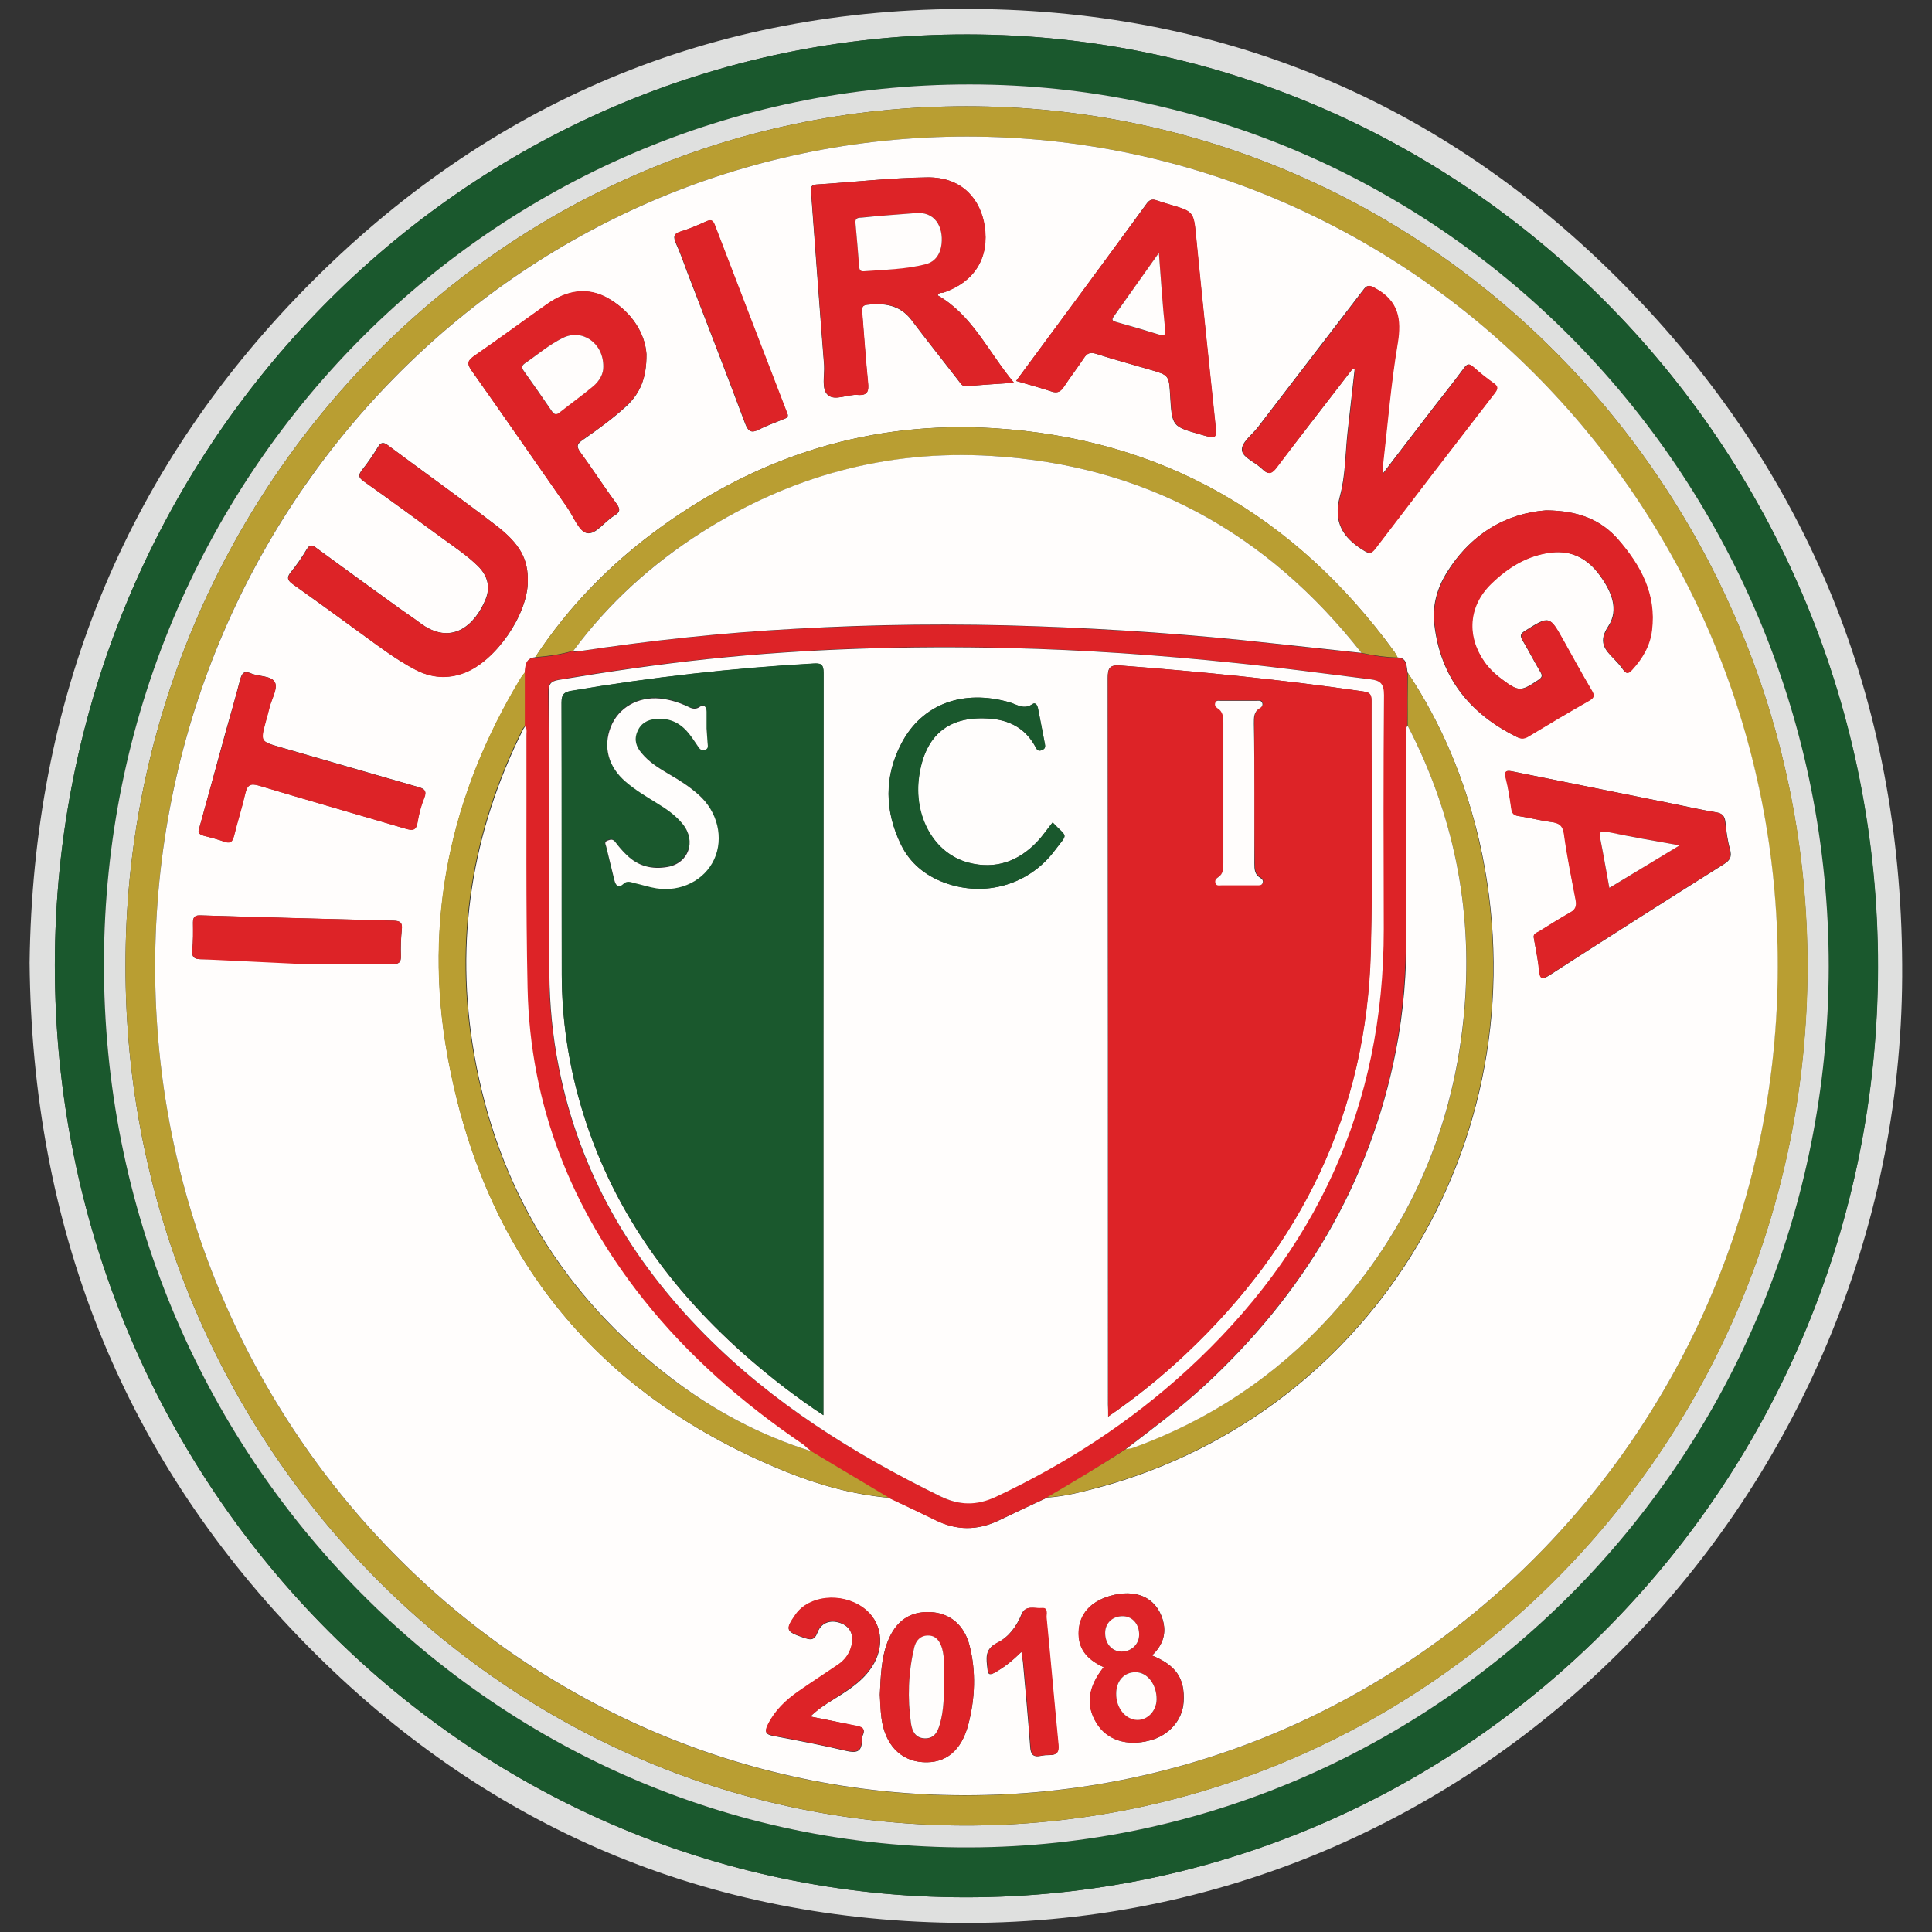 <?xml version="1.0" encoding="utf-8"?>
<!-- Generator: Adobe Illustrator 23.0.3, SVG Export Plug-In . SVG Version: 6.00 Build 0)  -->
<svg version="1.1" id="Layer_1" xmlns="http://www.w3.org/2000/svg" xmlns:xlink="http://www.w3.org/1999/xlink" x="0px" y="0px"
	 viewBox="0 0 841.9 841.9" style="enable-background:new 0 0 841.9 841.9;" xml:space="preserve">
<rect x="0" y="0" width="841.9" height="841.9" fill="#333333" stroke="none"/>
<style type="text/css">
	.st0{fill:#DFE0DF;}
	.st1{fill:#1A582D;}
	.st2{fill:#B99E32;}
	.st3{fill:#FFFDFC;}
	.st4{fill:#DD2327;}
</style>
<g>
	<path class="st0" d="M12.9,419.6c1.4-113.9,40.7-213,120.1-293.9C212.9,44.3,310.6,3.3,423.6,3.9C536.1,4.6,633,46.4,711.7,128.2
		c78.9,82.1,117.8,181.8,117.2,297.4c-1.1,224.5-182.4,415.7-413.6,412.3c-111.4-1.7-207.2-43.7-285.2-124.7
		C52.4,632.4,14,534,12.9,419.6z M420.8,826.8c219.3,0.1,397.3-181.3,397.5-405.2C818.6,197.3,641,15.3,421.7,15
		C202.2,14.7,24,196.4,23.9,420.5C23.8,644.7,201.5,826.7,420.8,826.8z"/>
	<path class="st1" d="M420.8,826.8C201.5,826.7,23.8,644.7,23.9,420.5C24,196.4,202.2,14.7,421.7,15
		c219.3,0.3,397,182.3,396.7,406.6C818.1,645.5,640.1,826.9,420.8,826.8z M796.9,421.3c0-211.8-167.9-384.3-374.2-384.5
		C214.5,36.6,45.9,207.9,45.3,419.1C44.6,634.3,217,808.5,427.5,805C629.3,801.6,796.5,633.5,796.9,421.3z"/>
	<path class="st0" d="M796.9,421.3C796.5,633.5,629.3,801.6,427.5,805C217,808.5,44.6,634.3,45.3,419.1
		C45.9,207.9,214.5,36.6,422.7,36.8C629,36.9,796.9,209.4,796.9,421.3z M54.7,420.8C54.3,625,215.6,794.7,419.5,795.5
		c203.3,0.8,367.8-166.9,368.1-373.8C788,217.1,626.7,46.3,421.1,46.3C215.3,46.3,54.4,217.2,54.7,420.8z"/>
	<path class="st2" d="M54.7,420.8C54.4,217.2,215.3,46.3,421.1,46.3c205.6,0,366.9,170.8,366.6,375.4
		c-0.4,206.9-164.8,374.6-368.1,373.8C215.6,794.7,54.3,625,54.7,420.8z M67.6,421.1c-0.1,199.1,158,361.1,352.6,361.3
		c195.8,0.2,354.1-161,354.4-360.9c0.3-199.9-157.9-362-353.3-362C225.8,59.4,67.6,221.1,67.6,421.1z"/>
	<path class="st3" d="M67.6,421.1c0.1-200,158.3-361.7,353.8-361.6c195.4,0.1,353.6,162.2,353.3,362
		C774.3,621.3,616,782.6,420.2,782.3C225.6,782.1,67.5,620.1,67.6,421.1z M613.4,293.1c-0.6-2.8,0-6.4-4.4-6.6
		c-0.5-0.8-0.9-1.7-1.4-2.5c-43.6-59.7-101.7-92.9-174.5-97.4c-53.2-3.3-101.9,11.7-145.4,43.3c-21.4,15.5-39.8,34.2-54.5,56.5
		c-4.2,0.4-4.1,3.7-4.4,6.7c-0.6,0.7-1.2,1.4-1.7,2.2c-30.7,50.7-42.7,105.8-32.1,164.5c15.9,88.4,66.2,148.8,147.9,181.7
		c14.2,5.7,29.1,9.8,44.5,11.2c6.8,3.2,13.6,6.4,20.3,9.7c9.2,4.6,18.2,4.6,27.5,0.2c7-3.4,14.1-6.7,21.2-10
		c7.5-0.5,14.8-2.4,22.1-4.3c121.9-32.9,194.7-156.1,166.2-281.6C638.5,340.2,628.4,315.6,613.4,293.1z M408.6,128.7
		c0.6-1.4,1.7-1,2.5-1.2c13.6-4.7,20.1-15.2,17.9-29.2c-1.7-10.7-9.1-21.2-25-21c-16.2,0.2-32.2,2.1-48.3,3.1
		c-2.2,0.1-2.4,1.1-2.3,3.1c1.9,25.2,3.7,50.4,5.7,75.6c0.3,4.4-1.3,10.3,1.6,13c3.1,2.8,8.6-0.4,13.1,0c4.3,0.3,4.8-1.7,4.4-5.4
		c-1-10-1.7-20.1-2.5-30.1c-0.1-1.7-0.6-3.5,2.1-3.8c7.5-0.8,14.3,0,19.4,6.7c6.7,8.9,13.6,17.5,20.4,26.3c1,1.2,1.6,2.7,3.6,2.5
		c6.5-0.6,13-1,20.6-1.5C430.6,153.3,423.7,137.3,408.6,128.7z M589.5,160.6c0.3,0.1,0.5,0.2,0.8,0.3c-1,9.2-2.1,18.4-3.1,27.6
		c-1,9.2-0.9,18.8-3.3,27.6c-3.1,11.5,1.3,18.2,10.2,23.7c2.4,1.5,3.3,1.7,5.1-0.7c17.2-22.6,34.6-45.1,51.9-67.6
		c1.4-1.8,1.9-2.9-0.3-4.5c-3.1-2.2-6.1-4.6-8.9-7.1c-1.7-1.6-2.6-1.4-4,0.5c-4.1,5.6-8.5,11.1-12.8,16.6
		c-7.4,9.6-14.8,19.3-22.7,29.6c0-1.7-0.1-2.4,0-3.1c2.1-18,3.5-36,6.5-53.8c1.8-10.8,0.3-18.6-9.7-24.1c-2.8-1.5-3.6-1.4-5.3,0.9
		c-15.2,19.9-30.6,39.8-45.8,59.7c-2.6,3.4-7.4,6.7-6.9,10.2c0.5,3.1,5.9,5.1,8.8,8c2.8,2.8,4.3,1.9,6.4-0.9
		C567.4,189.2,578.5,174.9,589.5,160.6z M673.7,222.4c-17.4,1.3-33.2,10.3-43.8,28c-3.9,6.6-5.8,14-4.9,21.6
		c2.7,23.4,15.6,39.1,35.9,49.1c1.7,0.8,3.1,0.9,4.8-0.1c8.9-5.3,17.8-10.6,26.8-15.8c2.2-1.3,2.3-2.3,1-4.4
		c-4.2-7.1-8.2-14.4-12.2-21.6c-6.2-11.1-6.1-11-16.8-4.3c-2.3,1.4-2.1,2.4-0.9,4.4c2.6,4.4,4.9,8.9,7.5,13.3c1.1,1.8,1,2.5-0.8,3.7
		c-7.6,5.1-8.6,5.2-16-0.4c-2.8-2.1-5.3-4.5-7.4-7.3c-8.1-11.4-7.2-24.6,2.8-34.3c7.4-7.2,16-12.4,26.3-13.6c8.9-1,15.9,2.8,21.1,10
		c4.9,6.7,8.6,14.8,3.7,22.2c-4.4,6.7-1.7,10,2.4,14.1c1.4,1.5,2.8,3,4,4.7c1.4,2.1,2.4,1.8,3.9,0.1c4.5-4.9,7.8-10.5,8.6-17.2
		c2-15.8-5-28.3-14.6-39.5C697.7,226.5,687.8,222.5,673.7,222.4z M668.4,408.8c0.8,4.7,1.8,9.4,2.4,14.1c0.4,3.6,1.1,4.2,4.4,2.1
		c25.2-16.3,50.6-32.4,76-48.4c2.7-1.7,3.6-3.2,2.7-6.5c-1.1-3.8-1.6-7.8-2-11.8c-0.3-2.6-1.2-3.8-3.9-4.3c-6.8-1.1-13.5-2.7-20.2-4
		c-22.8-4.6-45.7-9.2-68.5-13.8c-2.4-0.5-3.9-0.6-3,2.9c1.1,4.3,1.7,8.8,2.4,13.2c0.3,2.1,1,3,3.1,3.3c4.8,0.7,9.5,2,14.3,2.6
		c3.4,0.4,5.1,1.4,5.6,5.4c1.3,9.6,3.2,19.2,5.1,28.8c0.5,2.4,0,3.8-2.2,5.1c-4.6,2.6-9.2,5.5-13.7,8.3
		C669.6,406.5,668,406.9,668.4,408.8z M442.8,166c5.6,1.6,10.6,3,15.4,4.6c2.6,0.9,4,0,5.4-2.1c2.8-4.2,5.9-8.2,8.7-12.5
		c1.5-2.2,2.9-2.6,5.4-1.8c7.7,2.5,15.6,4.6,23.4,6.9c8.3,2.4,8.3,2.4,8.8,11.3c0.8,13.4,0.8,13.4,13.1,16.9
		c7.4,2.1,7.3,2.2,6.4-6.1c-2.8-26.6-5.6-53.1-8.2-79.7c-1.1-11.3-0.9-11.3-11.9-14.5c-1.8-0.5-3.6-1.1-5.4-1.7
		c-1.9-0.7-3.1-0.2-4.3,1.5C481,114.4,462.1,139.9,442.8,166z M230,253.6c0.2-9.7-3.1-16.4-13.9-24.7
		c-15.5-11.9-31.4-23.2-47.1-34.9c-2-1.5-3.1-1.3-4.4,0.9c-2.1,3.4-4.3,6.7-6.8,9.8c-1.8,2.3-1.7,3.4,0.8,5.1
		c11.7,8.3,23.3,16.8,34.8,25.2c5.1,3.7,10.3,7.2,14.9,11.7c4.1,4.1,5.5,9,3.3,14.4c-4.6,11.3-15,20.8-28.9,10.1
		c-2.9-2.2-5.9-4.1-8.9-6.3c-12-8.7-24-17.4-35.9-26.1c-1.9-1.4-2.9-1.7-4.3,0.6c-2,3.4-4.3,6.7-6.8,9.8c-2.2,2.6-1.4,3.8,1,5.5
		c10.4,7.4,20.7,14.9,31,22.4c7.1,5.2,14.2,10.5,22,14.6c7,3.7,14.3,4.3,21.7,1.4C216,288,229.8,268.1,230,253.6z M281.7,154.3
		c-0.6-8.8-6.1-18-16-23.9c-9.4-5.6-18.7-3.9-27.3,2.2c-10.6,7.5-21,15.1-31.6,22.5c-2.9,2-3.5,3.3-1.2,6.5
		c14,19.8,27.8,39.8,41.7,59.7c2.7,3.9,5,10.2,8.4,11c3.9,0.9,7.7-5,11.9-7.5c2.5-1.5,3-2.7,1-5.4c-5.4-7.3-10.3-14.9-15.6-22.2
		c-2-2.7-1.5-3.8,1-5.5c6.7-4.7,13.4-9.5,19.4-15.1C278.7,171.4,281.8,165.1,281.7,154.3z M86.8,361c-0.8,1.9,0.2,2.6,1.8,3.1
		c3,0.8,6.1,1.6,9,2.6c2.5,0.9,3.6,0.3,4.3-2.4c1.5-6.2,3.5-12.3,4.9-18.5c0.9-3.8,2.2-4.6,6-3.5c21.3,6.4,42.7,12.5,64,18.8
		c2.9,0.8,4.5,0.9,5.1-2.8c0.6-3.6,1.5-7.2,2.9-10.6c1.3-3.2,0-4.1-2.7-4.8c-20-5.7-40-11.6-59.9-17.3c-8.9-2.6-8.9-2.5-6.4-11.4
		c0.5-2,1.1-4,1.6-6c1-3.7,3.7-8.2,2.4-10.8c-1.5-3.1-7-2.5-10.5-4c-2.8-1.2-3.8-0.3-4.6,2.5c-2,7.7-4.2,15.4-6.4,23.1
		C94.5,333.1,90.6,347,86.8,361z M129.6,417.9c0,0.7,0,1.4,0,2.1c13.8,0,27.5-0.1,41.3,0.1c2.8,0,3.9-0.5,3.8-3.6
		c-0.1-3.8,0-7.7,0.4-11.5c0.3-3.1-0.9-3.7-3.6-3.8c-28-0.7-56-1.4-84-2.3c-2.4-0.1-3.4,0.5-3.4,3.1c0.1,4,0.1,8-0.3,12
		c-0.3,3.3,1,4,4,4C101.7,417.8,115.7,417.9,129.6,417.9z M343.3,180.8c-0.2-0.6-0.4-1-0.6-1.4c-10.5-27.1-20.9-54.3-31.3-81.4
		c-0.9-2.3-1.9-2.3-3.9-1.4c-3.6,1.6-7.2,3.2-10.9,4.3c-3.3,1-3.2,2.5-2,5.3c1.8,3.9,3.2,8,4.7,12c8.5,22.1,17.1,44.2,25.4,66.4
		c1.4,3.6,2.8,4.2,6,2.6c3.3-1.7,6.9-2.9,10.4-4.4C342.1,182.3,343.4,182.3,343.3,180.8z M502,721.4c4.8-4.6,6.5-9.7,4.6-15.9
		c-3-9.5-11.7-13.3-23-10c-8.3,2.4-13.1,7.8-13.5,15.2c-0.4,7.2,3,12.2,10.9,15.8c-6.9,8.7-7.9,16.7-3.1,24.4
		c4.5,7.4,13.3,10.2,23.3,7.5c8.3-2.2,14.1-8.9,14.6-16.7C516.4,731.5,512.6,725.7,502,721.4z M383.4,738.5
		c0.2,2.8,0.3,6.5,0.7,10.1c1.5,11.6,8.3,18.7,18.1,19.3c9.9,0.6,16.8-5,19.8-16.6c2.9-11.3,3.4-22.8,0.5-34.2
		c-2.3-9-8.6-14.2-17-14.6c-9-0.4-15.2,3.9-18.7,12.9C384,722.6,383.8,730.1,383.4,738.5z M353.1,748c4.7-4.5,9.5-6.9,13.9-9.8
		c4.9-3.2,9.6-6.6,12.9-11.7c6.1-9.2,4.4-20.1-3.8-25.9c-9.5-6.7-23.5-5.3-29.3,3c-4.7,6.6-4.4,7.4,3.2,10c3,1,4.8,1.6,6.3-2.3
		c1.7-4.5,6.2-5.7,10.7-3.7c3.8,1.7,5.3,5.4,4,10c-0.9,3.4-3,6-5.7,7.9c-5.7,3.9-11.5,7.7-17.2,11.6c-5.5,3.8-10.3,8.3-13.4,14.5
		c-1.6,3.2-1,4.3,2.4,4.9c10.6,2,21.2,4,31.7,6.5c4.3,1,6.8,0.5,6.8-4.5c0-0.6,0-1.4,0.2-1.9c1.7-3.4-0.3-4-2.9-4.5
		C366.6,750.7,360.3,749.4,353.1,748z M445.1,719.8c0.3,2.1,0.6,3.5,0.7,5c1.1,12.1,2.2,24.2,3.1,36.3c0.2,3.2,1.1,4.7,4.4,4.1
		c1.4-0.3,2.8-0.4,4.2-0.4c3,0,3.9-1.3,3.6-4.4c-1.8-18.4-3.4-36.9-5.2-55.3c-0.1-1.5,1-4.6-2.1-4.3c-3,0.3-7-1.5-8.7,2.7
		c-2.2,5.4-5.7,10-10.6,12.4c-5.6,2.8-4.7,6.9-4.2,11.5c0.2,2.2,0.8,2.7,2.9,1.6C437.6,726.6,441.2,723.7,445.1,719.8z"/>
	<path class="st4" d="M456.2,652.6c-7.1,3.3-14.1,6.6-21.2,10c-9.2,4.4-18.3,4.4-27.5-0.2c-6.7-3.3-13.5-6.5-20.3-9.7
		c-11.3-6.7-22.5-13.5-33.8-20.2c-1.2-0.9-2.4-2-3.7-2.8c-26.2-17.8-50-38.4-69.9-63.5c-31.3-39.5-49.2-84.3-50.3-135.4
		c-0.8-36.5-0.3-73-0.5-109.4c0-1.6,0.4-3.2-0.4-4.7c0-7.8,0-15.6,0-23.4c0.3-3,0.2-6.3,4.4-6.7c5.7-0.5,11.3-1.2,16.7-2.9
		c0.7,0.7,1.4,0.3,2.2,0.2c31.3-4.7,62.7-8.1,94.3-9.8c35-1.9,70.1-2.4,105.2-1.1c34.3,1.3,68.5,3.6,102.6,7.4
		c13,1.5,26.1,2.8,39.1,4.2c5.2,1.1,10.4,2,15.8,2c4.4,0.2,3.7,3.9,4.4,6.6c0,7.7,0,15.3-0.1,23c-0.9,1-0.5,2.1-0.5,3.2
		c0,28.8,0,57.7,0,86.5c0,17.5-1.3,34.8-4.6,52c-11.4,58.6-40.7,106.6-83.8,146.3c-10.7,9.9-22.4,18.5-33.9,27.3
		C479.4,638.9,467.9,645.8,456.2,652.6z M239.2,371.5c0,17.5-0.1,34.9,0,52.4c0.1,13.8,1.5,27.5,4.1,41c9,45.7,31.4,83.8,63.4,116.3
		c29.8,30.2,65.1,52.1,102.6,70.6c8.5,4.2,16.1,4.3,24.6,0.3c30.3-14.3,58.3-32.3,83.1-55.1c56-51.3,85.9-114.8,85.8-192.3
		c0-34-0.1-67.9,0.1-101.9c0-5.1-1.7-6.3-6.1-6.9c-19.6-2.4-39.1-5.1-58.7-7.1c-32.7-3.4-65.5-5.7-98.4-6.5
		c-43.9-1.1-87.7,0.2-131.4,4.8c-21.8,2.3-43.5,5.4-65.1,9.1c-3.7,0.6-4.3,2.1-4.3,5.5C239.3,325,239.2,348.3,239.2,371.5z"/>
	<path class="st2" d="M353.5,632.4c11.3,6.7,22.5,13.5,33.8,20.2c-15.4-1.4-30.2-5.4-44.5-11.2c-81.7-32.9-132-93.2-147.9-181.7
		c-10.6-58.7,1.4-113.7,32.1-164.5c0.5-0.8,1.1-1.5,1.7-2.2c0,7.8,0,15.6,0,23.4c-0.3,0.4-0.6,0.7-0.9,1.1
		c-22.5,44.9-30.1,92.3-21.4,141.9c10.2,58.3,39,105.2,85.4,140.7C310.7,614.5,331.1,625.4,353.5,632.4z"/>
	<path class="st2" d="M609.1,286.5c-5.3-0.1-10.6-0.9-15.8-2c-41.4-52.7-94.9-81.8-161-85.8c-45.6-2.7-87.8,8.7-126.6,33.3
		c-21.6,13.7-40.5,30.7-55.8,51.5c-5.5,1.7-11.1,2.4-16.7,2.9c14.7-22.3,33.1-40.9,54.5-56.5c43.5-31.6,92.2-46.6,145.4-43.3
		c72.8,4.5,130.9,37.6,174.5,97.4C608.2,284.8,608.6,285.7,609.1,286.5z"/>
	<path class="st2" d="M613.4,316.2c0-7.7,0-15.3,0.1-23c14.9,22.5,25.1,47.1,31,73.4c28.5,125.6-44.3,248.8-166.2,281.6
		c-7.2,2-14.5,3.8-22.1,4.3c11.6-6.8,23.2-13.7,34.5-21.1c1.1-0.2,2.2-0.3,3.2-0.6c33-12,61.7-30.9,85.7-57.1
		c34.8-38,54.5-83,58.7-134.9C641.7,395.5,633.3,354.6,613.4,316.2z"/>
	<path class="st4" d="M408.6,128.7c15.1,8.6,22,24.6,33.3,38.1c-7.6,0.5-14.1,0.9-20.6,1.5c-2,0.2-2.7-1.2-3.6-2.5
		c-6.8-8.8-13.7-17.4-20.4-26.3c-5.1-6.8-11.8-7.6-19.4-6.7c-2.7,0.3-2.2,2.1-2.1,3.8c0.8,10,1.5,20.1,2.5,30.1
		c0.4,3.7-0.1,5.7-4.4,5.4c-4.5-0.4-10,2.8-13.1,0c-2.9-2.6-1.3-8.5-1.6-13c-2-25.2-3.8-50.4-5.7-75.6c-0.1-1.9,0-2.9,2.3-3.1
		c16.1-1,32.1-2.9,48.3-3.1c15.9-0.2,23.3,10.3,25,21c2.2,13.9-4.3,24.5-17.9,29.2C410.3,127.7,409.2,127.3,408.6,128.7z
		 M398.4,92.9c-9.2,0.7-15.9,1.2-22.6,1.8c-1.5,0.1-3.2-0.1-3,2.5c0.6,6.4,1.1,12.7,1.6,19.1c0.1,1.4,0.7,1.9,2.1,1.8
		c9-0.7,18.2-0.8,27-3.1c4.2-1.1,6.4-4.4,6.8-8.8C411.1,98.8,407.5,91.8,398.4,92.9z"/>
	<path class="st4" d="M589.5,160.6c-11,14.3-22.1,28.5-32.9,42.9c-2.1,2.8-3.6,3.8-6.4,0.9c-2.9-2.9-8.4-5-8.8-8
		c-0.5-3.5,4.3-6.8,6.9-10.2c15.2-19.9,30.6-39.7,45.8-59.7c1.7-2.3,2.6-2.5,5.3-0.9c10,5.5,11.5,13.3,9.7,24.1
		c-3,17.8-4.4,35.9-6.5,53.8c-0.1,0.7,0,1.5,0,3.1c7.9-10.3,15.3-19.9,22.7-29.6c4.3-5.5,8.6-11,12.8-16.6c1.4-1.9,2.3-2,4-0.5
		c2.8,2.5,5.8,4.9,8.9,7.1c2.2,1.5,1.7,2.7,0.3,4.5c-17.4,22.5-34.7,45-51.9,67.6c-1.8,2.3-2.7,2.1-5.1,0.7
		c-9-5.5-13.3-12.2-10.2-23.7c2.4-8.8,2.2-18.4,3.3-27.6c1-9.2,2.1-18.4,3.1-27.6C590,160.8,589.7,160.7,589.5,160.6z"/>
	<path class="st4" d="M673.7,222.4c14.1,0.1,24,4.1,31.6,12.8c9.7,11.2,16.6,23.7,14.6,39.5c-0.8,6.7-4.1,12.3-8.6,17.2
		c-1.5,1.7-2.5,2-3.9-0.1c-1.1-1.7-2.5-3.3-4-4.7c-4.1-4.1-6.8-7.4-2.4-14.1c4.9-7.4,1.2-15.5-3.7-22.2c-5.2-7.2-12.2-11-21.1-10
		c-10.4,1.2-18.9,6.4-26.3,13.6c-10,9.7-10.9,22.9-2.8,34.3c2.1,2.9,4.6,5.3,7.4,7.3c7.4,5.5,8.4,5.5,16,0.4c1.8-1.2,1.9-2,0.8-3.7
		c-2.6-4.3-4.9-8.9-7.5-13.3c-1.2-2-1.4-3,0.9-4.4c10.7-6.7,10.6-6.8,16.8,4.3c4,7.2,8,14.5,12.2,21.6c1.2,2.1,1.2,3.1-1,4.4
		c-9,5.1-17.9,10.4-26.8,15.8c-1.7,1-3.1,1-4.8,0.1c-20.3-10-33.2-25.7-35.9-49.1c-0.9-7.6,1-15.1,4.9-21.6
		C640.5,232.7,656.3,223.7,673.7,222.4z"/>
	<path class="st4" d="M668.4,408.8c-0.5-2,1.2-2.3,2.3-3c4.5-2.8,9.1-5.7,13.7-8.3c2.1-1.2,2.6-2.7,2.2-5.1
		c-1.8-9.6-3.8-19.1-5.1-28.8c-0.5-3.9-2.2-4.9-5.6-5.4c-4.8-0.6-9.5-1.9-14.3-2.6c-2.2-0.3-2.8-1.3-3.1-3.3
		c-0.6-4.4-1.3-8.9-2.4-13.2c-0.9-3.4,0.6-3.4,3-2.9c22.8,4.6,45.7,9.2,68.5,13.8c6.7,1.4,13.5,2.9,20.2,4c2.8,0.4,3.6,1.7,3.9,4.3
		c0.5,4,1,8,2,11.8c0.9,3.2,0,4.8-2.7,6.5c-25.4,16-50.7,32.1-76,48.4c-3.3,2.1-4,1.5-4.4-2.1C670.2,418.2,669.2,413.5,668.4,408.8z
		 M731.9,368.4c-11.3-2.1-21.5-3.9-31.6-5.8c-2.5-0.5-3.5-0.3-3,2.7c1.4,7,2.6,14.1,4,21.7C711.4,380.8,721.1,374.9,731.9,368.4z"/>
	<path class="st4" d="M442.8,166c19.3-26.1,38.1-51.6,56.9-77.2c1.3-1.7,2.5-2.2,4.3-1.5c1.8,0.6,3.6,1.2,5.4,1.7
		c11,3.2,10.8,3.2,11.9,14.5c2.6,26.6,5.4,53.1,8.2,79.7c0.9,8.3,1,8.3-6.4,6.1c-12.2-3.5-12.2-3.5-13.1-16.9
		c-0.6-8.9-0.6-8.9-8.8-11.3c-7.8-2.3-15.7-4.4-23.4-6.9c-2.6-0.8-4-0.4-5.4,1.8c-2.8,4.2-5.9,8.2-8.7,12.5c-1.4,2.1-2.8,3-5.4,2.1
		C453.4,169,448.4,167.7,442.8,166z M505,110.2c-6.9,9.8-13.2,18.7-19.6,27.5c-1.5,2-0.4,2.3,1.2,2.7c6.2,1.8,12.3,3.6,18.4,5.4
		c2.4,0.7,2.8,0.1,2.6-2.4C506.6,132.8,505.9,122.1,505,110.2z"/>
	<path class="st4" d="M230,253.6c-0.3,14.5-14.1,34.4-27.4,39.6c-7.5,2.9-14.7,2.3-21.7-1.4c-7.8-4.1-14.9-9.4-22-14.6
		c-10.3-7.5-20.6-15.1-31-22.4c-2.4-1.7-3.2-2.9-1-5.5c2.5-3,4.8-6.4,6.8-9.8c1.4-2.3,2.4-2,4.3-0.6c11.9,8.8,23.9,17.5,35.9,26.1
		c2.9,2.1,6,4.1,8.9,6.3c13.9,10.6,24.3,1.2,28.9-10.1c2.2-5.4,0.8-10.4-3.3-14.4c-4.5-4.5-9.8-8-14.9-11.7
		c-11.6-8.5-23.1-17-34.8-25.2c-2.5-1.8-2.6-2.9-0.8-5.1c2.5-3.1,4.7-6.4,6.8-9.8c1.3-2.1,2.4-2.4,4.4-0.9
		c15.7,11.7,31.6,23,47.1,34.9C226.9,237.2,230.2,243.9,230,253.6z"/>
	<path class="st4" d="M281.7,154.3c0.1,10.8-3,17.1-8.4,22.2c-6,5.7-12.7,10.5-19.4,15.1c-2.5,1.7-3,2.8-1,5.5
		c5.4,7.3,10.2,14.9,15.6,22.2c2,2.7,1.5,3.9-1,5.4c-4.1,2.5-8,8.3-11.9,7.5c-3.4-0.8-5.7-7.1-8.4-11
		c-13.9-19.9-27.7-39.9-41.7-59.7c-2.3-3.2-1.7-4.4,1.2-6.5c10.6-7.3,21-15,31.6-22.5c8.7-6.1,18-7.9,27.3-2.2
		C275.6,136.3,281.1,145.5,281.7,154.3z M262.9,159.8c0.1-10.5-9.4-16.7-17.8-12.5c-5.9,3-11,7.3-16.4,11c-1.6,1.1-1.5,1.9-0.5,3.4
		c4.1,5.8,8.2,11.6,12.2,17.5c1,1.5,1.9,1.7,3.4,0.5c4.8-3.8,9.8-7.4,14.5-11.3C261.3,166.1,263,162.8,262.9,159.8z"/>
	<path class="st4" d="M86.8,361c3.9-14,7.7-27.9,11.6-41.9c2.1-7.7,4.3-15.3,6.4-23.1c0.7-2.8,1.8-3.7,4.6-2.5
		c3.6,1.5,9.1,0.9,10.5,4c1.2,2.6-1.5,7.1-2.4,10.8c-0.5,2-1,4-1.6,6c-2.4,8.9-2.4,8.8,6.4,11.4c20,5.8,39.9,11.6,59.9,17.3
		c2.7,0.8,4,1.6,2.7,4.8c-1.4,3.4-2.3,7-2.9,10.6c-0.6,3.7-2.3,3.6-5.1,2.8c-21.3-6.3-42.7-12.4-64-18.8c-3.7-1.1-5.1-0.4-6,3.5
		c-1.4,6.2-3.4,12.3-4.9,18.5c-0.7,2.7-1.8,3.3-4.3,2.4c-2.9-1.1-6-1.8-9-2.6C87,363.6,86,362.9,86.8,361z"/>
	<path class="st4" d="M87.8,418c-2.9,0-4.3-0.7-4-4c0.4-4,0.3-8,0.3-12c0-2.6,1-3.2,3.4-3.1c28,0.8,56,1.6,84,2.3
		c2.7,0.1,4,0.7,3.6,3.8c-0.4,3.8-0.6,7.7-0.4,11.5c0.1,3.1-1.1,3.6-3.8,3.6c-13.8-0.2-27.5-0.1-41.3-0.1"/>
	<path class="st4" d="M343.3,180.8c0.1,1.5-1.2,1.5-2.1,1.9c-3.5,1.4-7,2.7-10.4,4.4c-3.2,1.7-4.7,1.1-6-2.6
		c-8.3-22.2-16.9-44.2-25.4-66.4c-1.5-4-2.9-8.1-4.7-12c-1.2-2.7-1.3-4.3,2-5.3c3.7-1.1,7.4-2.7,10.9-4.3c2-0.9,3-0.9,3.9,1.4
		c10.4,27.2,20.9,54.3,31.3,81.4C342.9,179.8,343.1,180.3,343.3,180.8z"/>
	<path class="st4" d="M502,721.4c10.6,4.4,14.4,10.2,13.7,20.3c-0.5,7.9-6.3,14.5-14.6,16.7c-10,2.7-18.8-0.1-23.3-7.5
		c-4.8-7.8-3.8-15.7,3.1-24.4c-7.9-3.6-11.3-8.6-10.9-15.8c0.4-7.4,5.2-12.7,13.5-15.2c11.3-3.3,20,0.5,23,10
		C508.5,711.6,506.8,716.8,502,721.4z M486.4,738c0,6.2,4.1,11.3,9.1,11.4c4.7,0.1,8.5-3.8,8.5-8.9c0.1-6.4-4-11.8-9.1-11.9
		C489.9,728.7,486.4,732.5,486.4,738z M496.4,712.5c0.1-4.6-2.8-8-6.8-8.2c-4.4-0.2-7.8,2.7-8,6.9c-0.2,4.8,2.8,8.5,7,8.5
		C492.9,719.9,496.3,716.7,496.4,712.5z"/>
	<path class="st4" d="M383.4,738.5c0.4-8.4,0.7-15.9,3.4-23.1c3.5-9,9.7-13.4,18.7-12.9c8.4,0.4,14.7,5.6,17,14.6
		c2.9,11.4,2.4,22.9-0.5,34.2c-3,11.7-9.9,17.2-19.8,16.6c-9.8-0.6-16.6-7.7-18.1-19.3C383.6,745,383.5,741.3,383.4,738.5z
		 M411.5,731.3c-0.2-3.8,0.3-8.4-1-13c-1-3.2-2.6-5.5-6.1-5.5c-3.3,0-5.3,2.2-6,5.2c-2.6,10.9-3.1,22.1-1.4,33.2
		c0.5,3.3,1.9,6.2,5.8,6.4c4.1,0.2,5.7-2.5,6.7-6C411.4,745.2,411.3,738.6,411.5,731.3z"/>
	<path class="st4" d="M353.1,748c7.2,1.4,13.4,2.7,19.7,3.9c2.6,0.5,4.7,1.1,2.9,4.5c-0.3,0.5-0.2,1.3-0.2,1.9
		c-0.1,5-2.5,5.5-6.8,4.5c-10.5-2.4-21.1-4.5-31.7-6.5c-3.4-0.6-4-1.7-2.4-4.9c3.1-6.2,7.9-10.7,13.4-14.5c5.7-4,11.5-7.7,17.2-11.6
		c2.8-1.9,4.8-4.5,5.7-7.9c1.3-4.6-0.2-8.3-4-10c-4.5-2-9-0.8-10.7,3.7c-1.5,3.9-3.3,3.4-6.3,2.3c-7.5-2.6-7.9-3.3-3.2-10
		c5.9-8.2,19.8-9.7,29.3-3c8.2,5.8,9.9,16.7,3.8,25.9c-3.3,5-8,8.5-12.9,11.7C362.6,741,357.8,743.5,353.1,748z"/>
	<path class="st4" d="M445.1,719.8c-3.9,3.9-7.6,6.8-11.7,9.1c-2.1,1.1-2.7,0.6-2.9-1.6c-0.5-4.6-1.4-8.7,4.2-11.5
		c4.9-2.4,8.4-7,10.6-12.4c1.7-4.2,5.7-2.4,8.7-2.7c3.1-0.3,1.9,2.9,2.1,4.3c1.8,18.4,3.4,36.9,5.2,55.3c0.3,3.1-0.6,4.4-3.6,4.4
		c-1.4,0-2.8,0.1-4.2,0.4c-3.3,0.7-4.2-0.8-4.4-4.1c-0.9-12.1-2-24.2-3.1-36.3C445.7,723.3,445.4,721.9,445.1,719.8z"/>
	<path class="st3" d="M239.2,371.5c0-23.2,0.1-46.5-0.1-69.7c0-3.4,0.6-4.9,4.3-5.5c21.6-3.6,43.3-6.8,65.1-9.1
		c43.7-4.6,87.5-5.8,131.4-4.8c32.9,0.8,65.7,3.1,98.4,6.5c19.6,2,39.2,4.7,58.7,7.1c4.4,0.5,6.1,1.8,6.1,6.9
		c-0.3,34-0.2,67.9-0.1,101.9c0.1,77.5-29.8,141-85.8,192.3c-24.9,22.8-52.8,40.8-83.1,55.1c-8.5,4-16.1,3.9-24.6-0.3
		c-37.6-18.5-72.8-40.4-102.6-70.6c-32.1-32.5-54.4-70.6-63.4-116.3c-2.7-13.5-4-27.2-4.1-41C239.1,406.4,239.2,388.9,239.2,371.5z
		 M482.9,617.3c12.5-8.6,23.5-17.5,33.8-27.3c50.2-47.3,78.8-105.2,80.6-175.5c0.9-36.3,0.2-72.7,0.3-109.1c0-2.9-0.8-3.7-3.6-4.1
		c-35.2-5.1-70.6-8.6-106-11.3c-4.5-0.3-5.3,1.2-5.3,5.4c0.1,105.6,0.1,211.1,0.1,316.7C482.9,613.6,482.9,615,482.9,617.3z
		 M358.8,616.7c0-1.8,0-2.6,0-3.4c0-106.7,0-213.4,0.1-320c0-3.9-1.3-4.3-4.5-4.1c-35.4,2-70.5,5.9-105.5,11.9
		c-3.2,0.5-4.2,1.6-4.2,5.1c0.2,39.6,0,79.1,0.1,118.7c0,19,2.8,37.6,8,55.8c13,45.4,39.3,81.7,74.2,111.9
		C336.9,601,347.2,609,358.8,616.7z M458.7,358.4c-2.2,2.7-4.1,5.6-6.5,8.1c-8.3,8.9-18.4,12.5-30.3,9.4c-15-4-24.1-20.3-21.4-37.9
		c2.7-17.6,12.7-26,30.1-24.9c8.8,0.5,16,4,20.5,12.2c0.6,1.1,1.1,2.3,2.8,1.6c1.3-0.5,1.7-1.2,1.4-2.5c-1-5.2-1.9-10.4-3-15.5
		c-0.3-1.3-1.1-3-2.4-2.1c-3.8,2.7-6.9,0.1-10.2-0.8c-20.2-5.7-37.9,0.8-46.9,17.9c-7.6,14.5-7.3,29.6-0.2,44.2
		c3.9,8,10.5,13.4,18.8,16.5c17.5,6.5,36.8,1.2,48.1-13.9C465.5,362.8,465.4,365.4,458.7,358.4z"/>
	<path class="st3" d="M249.9,283.5c15.4-20.8,34.3-37.8,55.8-51.5c38.7-24.6,81-36.1,126.6-33.3c66.1,4,119.6,33.1,161,85.8
		c-13-1.4-26.1-2.8-39.1-4.2c-34.1-3.8-68.3-6.2-102.6-7.4c-35.1-1.3-70.2-0.9-105.2,1.1c-31.6,1.7-63,5.1-94.3,9.8
		C251.4,283.8,250.6,284.2,249.9,283.5z"/>
	<path class="st3" d="M613.4,316.2c19.9,38.4,28.3,79.3,24.8,122.7c-4.2,51.9-23.9,96.9-58.7,134.9c-23.9,26.1-52.6,45.1-85.7,57.1
		c-1,0.4-2.1,0.4-3.2,0.6c11.5-8.8,23.1-17.4,33.9-27.3c43.1-39.7,72.3-87.7,83.8-146.3c3.4-17.2,4.7-34.5,4.6-52
		c-0.1-28.8,0-57.7,0-86.5C612.9,318.3,612.5,317.1,613.4,316.2z"/>
	<path class="st3" d="M353.5,632.4c-22.4-7-42.8-17.9-61.4-32.2c-46.4-35.5-75.2-82.4-85.4-140.7c-8.7-49.6-1.1-97,21.4-141.9
		c0.2-0.4,0.6-0.8,0.9-1.1c0.8,1.5,0.3,3.1,0.4,4.7c0.1,36.5-0.3,73,0.5,109.4c1.1,51,19,95.9,50.3,135.4
		c19.9,25.1,43.7,45.7,69.9,63.5C351.1,630.4,352.3,631.5,353.5,632.4z"/>
	<path class="st3" d="M398.4,92.9c9.1-1.1,12.7,6,11.9,13.4c-0.5,4.4-2.7,7.7-6.8,8.8c-8.8,2.3-18,2.4-27,3.1
		c-1.4,0.1-1.9-0.4-2.1-1.8c-0.5-6.4-1-12.8-1.6-19.1c-0.3-2.6,1.5-2.4,3-2.5C382.5,94.1,389.2,93.6,398.4,92.9z"/>
	<path class="st3" d="M731.9,368.4c-10.8,6.5-20.5,12.4-30.6,18.5c-1.4-7.6-2.6-14.7-4-21.7c-0.6-2.9,0.5-3.1,3-2.7
		C710.4,364.6,720.6,366.4,731.9,368.4z"/>
	<path class="st3" d="M505,110.2c0.9,11.9,1.6,22.6,2.7,33.2c0.2,2.5-0.1,3.2-2.6,2.4c-6.1-1.9-12.3-3.7-18.4-5.4
		c-1.6-0.5-2.7-0.7-1.2-2.7C491.8,128.9,498,120,505,110.2z"/>
	<path class="st3" d="M262.9,159.8c0.1,3-1.6,6.2-4.5,8.6c-4.7,3.9-9.7,7.5-14.5,11.3c-1.5,1.2-2.3,1-3.4-0.5
		c-4-5.9-8.1-11.7-12.2-17.5c-1-1.4-1.1-2.3,0.5-3.4c5.4-3.7,10.5-8.1,16.4-11C253.5,143.1,263,149.3,262.9,159.8z"/>
	<path class="st3" d="M486.4,738c0-5.5,3.5-9.4,8.5-9.3c5.1,0,9.2,5.4,9.1,11.9c-0.1,5-3.9,9-8.5,8.9
		C490.4,749.3,486.3,744.2,486.4,738z"/>
	<path class="st3" d="M496.4,712.5c-0.1,4.1-3.5,7.3-7.8,7.2c-4.2-0.1-7.2-3.7-7-8.5c0.2-4.2,3.5-7.1,8-6.9
		C493.7,704.5,496.5,708,496.4,712.5z"/>
	<path class="st3" d="M411.5,731.3c-0.2,7.3-0.1,13.9-2,20.2c-1,3.5-2.6,6.2-6.7,6c-3.9-0.2-5.3-3.1-5.8-6.4
		c-1.6-11.1-1.2-22.2,1.4-33.2c0.7-3,2.7-5.2,6-5.2c3.5,0,5.1,2.4,6.1,5.5C411.8,722.9,411.3,727.5,411.5,731.3z"/>
	<path class="st4" d="M482.9,617.3c0-2.3,0-3.8,0-5.2c0-105.6,0-211.1-0.1-316.7c0-4.2,0.8-5.7,5.3-5.4c35.5,2.7,70.8,6.2,106,11.3
		c2.8,0.4,3.6,1.2,3.6,4.1c-0.1,36.4,0.6,72.8-0.3,109.1c-1.8,70.3-30.4,128.2-80.6,175.5C506.4,599.8,495.4,608.7,482.9,617.3z
		 M546.6,345.4c0-10.1,0-20.2,0-30.3c0-2.6-0.1-5.2,2.6-6.7c1-0.5,1.4-1.4,1-2.4c-0.5-1.1-1.6-0.8-2.5-0.8c-5.2,0-10.3,0-15.5,0
		c-0.9,0-2-0.4-2.4,0.8c-0.4,1-0.1,1.8,0.9,2.4c2.4,1.4,2.6,3.8,2.6,6.3c0,20.3,0,40.7,0,61c0,2.4,0.1,4.9-2.3,6.4
		c-0.9,0.6-1.5,1.3-1.2,2.3c0.3,1.6,1.7,1.2,2.7,1.2c5.2,0,10.3,0,15.5,0c0.9,0,2,0.1,2.4-1c0.3-1-0.2-1.8-1.1-2.3
		c-2.4-1.4-2.5-3.8-2.5-6.3C546.6,365.9,546.6,355.7,546.6,345.4z"/>
	<path class="st1" d="M358.8,616.7c-11.6-7.6-21.9-15.6-31.8-24.2c-34.9-30.3-61.2-66.5-74.2-111.9c-5.2-18.2-7.9-36.9-8-55.8
		c-0.1-39.6,0-79.1-0.1-118.7c0-3.5,1.1-4.5,4.2-5.1c34.9-5.9,70.1-9.9,105.5-11.9c3.3-0.2,4.5,0.2,4.5,4.1
		c-0.1,106.7-0.1,213.4-0.1,320C358.8,614.1,358.8,614.9,358.8,616.7z M307.9,317.5c-0.1,0-0.1,0-0.2,0c0-2.6,0-5.1,0-7.7
		c0-2.2-1.2-3.3-2.9-2.1c-2.4,1.7-4.2,0.4-6.1-0.5c-3.6-1.7-7.3-2.8-11.3-3.1c-9.6-0.9-18.1,4.1-21.4,12.3c-3.5,8.8-1.1,17.5,6.5,24
		c4.2,3.6,8.9,6.4,13.6,9.3c4.2,2.6,8.2,5.3,11.3,9.2c5.9,7.4,2.4,17-6.7,18.6c-6.7,1.2-12.8-0.3-17.8-5.2c-1.8-1.8-3.4-3.7-5-5.7
		c-1-1.3-2-1.1-3.3-0.6c-1.7,0.6-0.9,1.7-0.6,2.7c1.2,4.8,2.3,9.6,3.5,14.4c0.6,2.4,1.7,4,4.2,1.6c1.4-1.3,3-0.6,4.5-0.2
		c3.2,0.8,6.3,1.8,9.6,2.3c10.7,1.8,21-3.5,25.2-12.6c4.3-9.3,1.5-20.9-6.8-28.2c-3.9-3.4-8.3-6.3-12.8-8.9c-4.3-2.5-8.6-5.2-12-9.2
		c-2.3-2.7-3.4-5.7-1.9-9.3c1.5-3.7,4.4-5.3,8.1-5.6c5.4-0.5,9.9,1.4,13.5,5.3c1.7,1.9,3.1,4,4.5,6.1c0.8,1.2,1.3,2.6,3.2,2.1
		c2.2-0.5,1.4-2.2,1.3-3.5C308.2,321.4,308,319.4,307.9,317.5z"/>
	<path class="st1" d="M458.7,358.4c6.7,7,6.8,4.4,0.9,12.3c-11.3,15-30.6,20.4-48.1,13.9c-8.3-3.1-14.9-8.5-18.8-16.5
		c-7.2-14.6-7.5-29.7,0.2-44.2c9-17.2,26.8-23.6,46.9-17.9c3.2,0.9,6.4,3.5,10.2,0.8c1.4-1,2.2,0.8,2.4,2.1c1,5.2,2,10.3,3,15.5
		c0.2,1.3-0.1,2-1.4,2.5c-1.8,0.7-2.2-0.4-2.8-1.6c-4.5-8.2-11.6-11.7-20.5-12.2c-17.4-1.1-27.5,7.3-30.1,24.9
		c-2.6,17.6,6.4,33.9,21.4,37.9c11.8,3.1,21.9-0.4,30.3-9.4C454.5,364,456.5,361.1,458.7,358.4z"/>
	<path class="st3" d="M546.6,345.4c0,10.3,0,20.5,0,30.8c0,2.5,0.1,4.9,2.5,6.3c0.9,0.5,1.5,1.3,1.1,2.3c-0.4,1.1-1.5,1-2.4,1
		c-5.2,0-10.3,0-15.5,0c-1,0-2.4,0.4-2.7-1.2c-0.2-1,0.3-1.7,1.2-2.3c2.4-1.5,2.3-4,2.3-6.4c0-20.3,0-40.7,0-61
		c0-2.5-0.2-4.9-2.6-6.3c-0.9-0.6-1.3-1.4-0.9-2.4c0.5-1.2,1.6-0.8,2.4-0.8c5.2,0,10.3,0,15.5,0c0.9,0,2-0.3,2.5,0.8
		c0.4,1,0,1.8-1,2.4c-2.7,1.5-2.6,4.1-2.6,6.7C546.6,325.2,546.6,335.3,546.6,345.4z"/>
	<path class="st3" d="M307.9,317.5c0.1,1.9,0.3,3.8,0.4,5.8c0,1.3,0.8,3-1.3,3.5c-1.9,0.4-2.4-1-3.2-2.1c-1.4-2.1-2.8-4.2-4.5-6.1
		c-3.6-4-8.1-5.8-13.5-5.3c-3.7,0.3-6.6,1.9-8.1,5.6c-1.5,3.6-0.4,6.6,1.9,9.3c3.3,4,7.6,6.6,12,9.2c4.5,2.6,8.9,5.4,12.8,8.9
		c8.3,7.3,11.1,18.9,6.8,28.2c-4.2,9.1-14.5,14.3-25.2,12.6c-3.2-0.5-6.4-1.6-9.6-2.3c-1.5-0.4-3.1-1.1-4.5,0.2
		c-2.5,2.3-3.6,0.8-4.2-1.6c-1.2-4.8-2.3-9.6-3.5-14.4c-0.2-1-1.1-2.1,0.6-2.7c1.3-0.5,2.3-0.7,3.3,0.6c1.5,2,3.2,4,5,5.7
		c5,4.9,11.1,6.4,17.8,5.2c9.2-1.6,12.6-11.2,6.7-18.6c-3.1-3.9-7.2-6.7-11.3-9.2c-4.7-2.9-9.4-5.7-13.6-9.3
		c-7.6-6.5-10-15.2-6.5-24c3.3-8.3,11.8-13.2,21.4-12.3c3.9,0.4,7.6,1.5,11.3,3.1c1.9,0.9,3.7,2.2,6.1,0.5c1.7-1.2,2.9,0,2.9,2.1
		c0,2.6,0,5.1,0,7.7C307.8,317.5,307.8,317.5,307.9,317.5z"/>
</g>
</svg>
